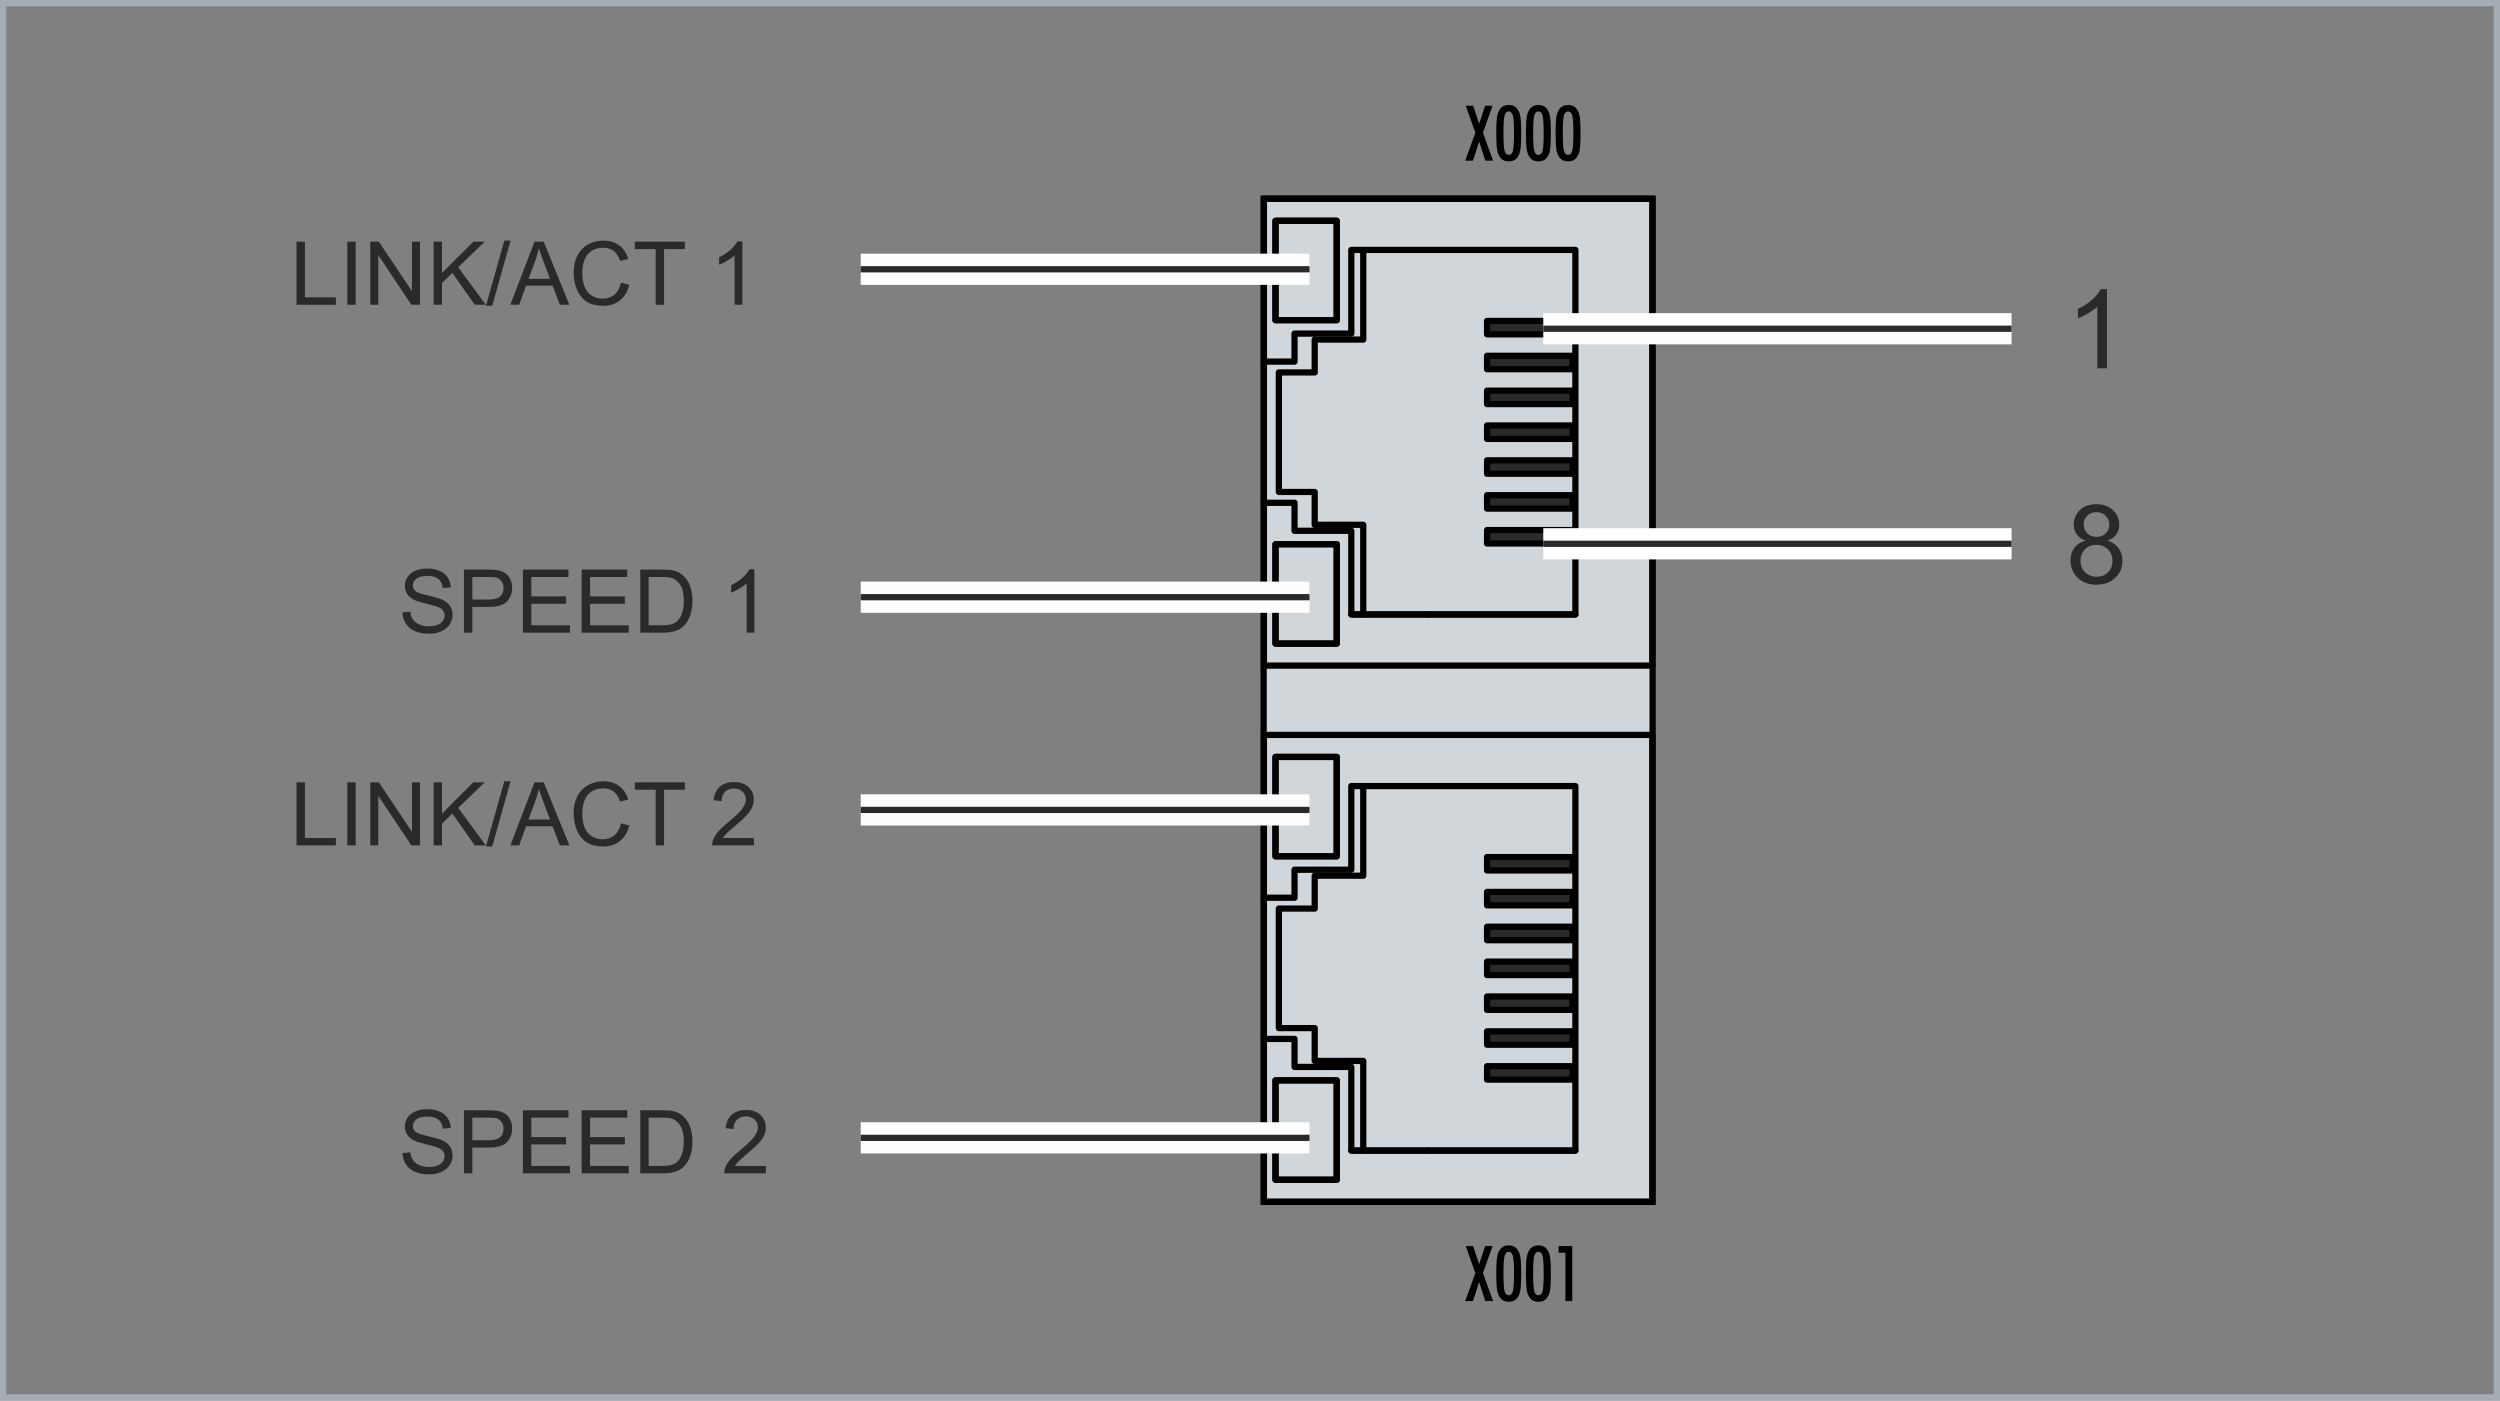 <?xml version="1.0" encoding="UTF-8"?>
<!DOCTYPE svg PUBLIC "-//W3C//DTD SVG 1.1//EN" "http://www.w3.org/Graphics/SVG/1.1/DTD/svg11.dtd">
<!-- Creator: CorelDRAW 2017 -->
<svg xmlns="http://www.w3.org/2000/svg" xml:space="preserve" width="80.077mm" height="44.86mm" version="1.1" style="shape-rendering:geometricPrecision; text-rendering:geometricPrecision; image-rendering:optimizeQuality; fill-rule:evenodd; clip-rule:evenodd"
viewBox="0 0 9182.66 5144.18"
 xmlns:xlink="http://www.w3.org/1999/xlink">
 <rect x="0" y="0" width="9182.66" height="5144.18" fill="#808080" stroke="none"/>
 <defs>
  <style type="text/css">
   <![CDATA[
    .str5 {stroke:#FEFEFE;stroke-width:114.67;stroke-miterlimit:22.926}
    .str6 {stroke:#2B2A29;stroke-width:22.93;stroke-miterlimit:22.926}
    .str1 {stroke:#A4ADB3;stroke-width:22.93;stroke-miterlimit:22.926}
    .str2 {stroke:black;stroke-width:22.93;stroke-miterlimit:22.926}
    .str0 {stroke:#D1D6DA;stroke-width:8.74;stroke-miterlimit:22.926}
    .str4 {stroke:black;stroke-width:22.93;stroke-linejoin:round;stroke-miterlimit:22.926}
    .str3 {stroke:black;stroke-width:22.93;stroke-linecap:round;stroke-linejoin:round;stroke-miterlimit:22.926}
    .fil1 {fill:none}
    .fil3 {fill:#2B2A29}
    .fil2 {fill:#2B2A29}
    .fil0 {fill:#D1D6DA}
    .fil4 {fill:#2B2A29;fill-rule:nonzero}
    .fil5 {fill:black;fill-rule:nonzero}
   ]]>
  </style>
 </defs>
 <g id="Ebene_x0020_1">
  <rect class="fil0 str0" x="4645.34" y="734.48" width="1420.82" height="3675.2"/>
  <rect class="fil1 str1" x="11.46" y="11.47" width="9159.72" height="5121.25"/>
  <g id="_3139130936720">
   <rect class="fil1 str2" x="4641.35" y="729.56" width="1428.79" height="3685.07"/>
   <g>
    <g>
     <line class="fil1 str3" x1="4642.46" y1="1328.22" x2="4642.46" y2= "1846.74" />
     <polyline class="fil1 str3" points="5007.34,2256.89 5007.34,1927.66 4829.01,1927.66 4829.01,1806.96 4697.32,1806.96 4697.32,1367.99 4829.01,1367.99 4829.01,1247.27 5007.34,1247.27 5007.34,918.05 "/>
     <polygon class="fil1 str3" points="4642.46,730.12 4642.46,1328.22 4754.93,1328.22 4754.93,1225.34 4963.45,1225.34 4963.45,918.05 5786.5,918.05 5786.5,2256.89 4963.45,2256.89 4963.45,1949.62 4754.93,1949.62 4754.93,1846.74 4642.46,1846.74 4642.46,2444.82 4875.65,2444.82 5177.43,2444.82 6069.08,2444.82 6069.08,2417.38 6069.08,2329.59 6069.08,2027.8 6069.08,1147.14 6069.08,845.34 6069.08,757.56 6069.08,730.12 5671.27,730.12 5369.48,730.12 5177.43,730.12 4875.65,730.12 "/>
     <polygon class="fil1 str3" points="4909.94,2363.89 4684.98,2363.89 4684.98,1999 4909.94,1999 "/>
     <polygon class="fil1 str3" points="4684.98,1175.93 4684.98,811.06 4909.94,811.06 4909.94,1175.93 "/>
     <polygon class="fil1 str3" points="4909.94,1999 4684.98,1999 4684.98,2363.89 4909.94,2363.89 "/>
     <polygon class="fil1 str3" points="4909.94,1175.93 4909.94,811.06 4684.98,811.06 4684.98,1175.93 "/>
     <line class="fil1 str3" x1="4963.45" y1="2256.89" x2="5246.02" y2= "2256.89" />
     <polyline class="fil1 str3" points="5246.02,2256.89 5465.51,2256.89 5786.5,2256.89 "/>
     <rect class="fil2 str4" x="5462.09" y="1178.68" width="314.03" height="49.39"/>
     <g>
      <path class="fil3 str4" d="M5462.09 1306.72c104.68,0 209.36,0 314.03,0 0,16.47 0,32.93 0,49.39 -104.67,0 -209.35,0 -314.03,0 0,-16.46 0,-32.92 0,-49.39z"/>
      <path class="fil3 str4" d="M5462.09 1434.75c104.68,0 209.36,0 314.03,0 0,16.47 0,32.93 0,49.39 -104.67,0 -209.35,0 -314.03,0 0,-16.46 0,-32.92 0,-49.39z"/>
      <path class="fil3 str4" d="M5462.09 1562.78c104.68,0 209.36,0 314.03,0 0,16.47 0,32.93 0,49.39 -104.67,0 -209.35,0 -314.03,0 0,-16.46 0,-32.92 0,-49.39z"/>
      <path class="fil3 str4" d="M5462.09 1690.8c104.68,0 209.36,0 314.03,0 0,16.47 0,32.93 0,49.39 -104.67,0 -209.35,0 -314.03,0 0,-16.46 0,-32.92 0,-49.39z"/>
      <path class="fil3 str4" d="M5462.09 1818.84c104.68,0 209.36,0 314.03,0 0,16.47 0,32.93 0,49.39 -104.67,0 -209.35,0 -314.03,0 0,-16.46 0,-32.92 0,-49.39z"/>
     </g>
     <rect class="fil2 str4" x="5462.09" y="1946.86" width="314.03" height="49.39"/>
    </g>
    <g>
     <line class="fil1 str3" x1="4642.46" y1="3297.47" x2="4642.46" y2= "3815.99" />
     <polyline class="fil1 str3" points="5007.34,4226.14 5007.34,3896.91 4829.01,3896.91 4829.01,3776.21 4697.32,3776.21 4697.32,3337.24 4829.01,3337.24 4829.01,3216.52 5007.34,3216.52 5007.34,2887.3 "/>
     <polygon class="fil1 str3" points="4642.46,2699.37 4642.46,3297.47 4754.93,3297.47 4754.93,3194.59 4963.45,3194.59 4963.45,2887.3 5786.5,2887.3 5786.5,4226.14 4963.45,4226.14 4963.45,3918.87 4754.93,3918.87 4754.93,3815.99 4642.46,3815.99 4642.46,4414.07 4875.65,4414.07 5177.43,4414.07 6069.08,4414.07 6069.08,4386.63 6069.08,4298.84 6069.08,3997.05 6069.08,3116.39 6069.08,2814.6 6069.08,2726.81 6069.08,2699.37 5671.27,2699.37 5369.48,2699.37 5177.43,2699.37 4875.65,2699.37 "/>
     <polygon class="fil1 str3" points="4909.94,4333.14 4684.98,4333.14 4684.98,3968.25 4909.94,3968.25 "/>
     <polygon class="fil1 str3" points="4684.98,3145.19 4684.98,2780.31 4909.94,2780.31 4909.94,3145.19 "/>
     <polygon class="fil1 str3" points="4909.94,3968.25 4684.98,3968.25 4684.98,4333.14 4909.94,4333.14 "/>
     <polygon class="fil1 str3" points="4909.94,3145.19 4909.94,2780.31 4684.98,2780.31 4684.98,3145.19 "/>
     <line class="fil1 str3" x1="4963.45" y1="4226.14" x2="5246.02" y2= "4226.14" />
     <polyline class="fil1 str3" points="5246.02,4226.14 5465.51,4226.14 5786.5,4226.14 "/>
     <rect class="fil2 str4" x="5462.09" y="3147.93" width="314.03" height="49.39"/>
     <g>
      <path class="fil3 str4" d="M5462.09 3275.97c104.68,0 209.36,0 314.03,0 0,16.47 0,32.93 0,49.39 -104.67,0 -209.35,0 -314.03,0 0,-16.46 0,-32.92 0,-49.39z"/>
      <path class="fil3 str4" d="M5462.09 3404c104.68,0 209.36,0 314.03,0 0,16.47 0,32.93 0,49.39 -104.67,0 -209.35,0 -314.03,0 0,-16.46 0,-32.92 0,-49.39z"/>
      <path class="fil3 str4" d="M5462.09 3532.03c104.68,0 209.36,0 314.03,0 0,16.47 0,32.93 0,49.39 -104.67,0 -209.35,0 -314.03,0 0,-16.46 0,-32.92 0,-49.39z"/>
      <path class="fil3 str4" d="M5462.09 3660.05c104.68,0 209.36,0 314.03,0 0,16.47 0,32.93 0,49.39 -104.67,0 -209.35,0 -314.03,0 0,-16.46 0,-32.92 0,-49.39z"/>
      <path class="fil3 str4" d="M5462.09 3788.09c104.68,0 209.36,0 314.03,0 0,16.47 0,32.93 0,49.39 -104.67,0 -209.35,0 -314.03,0 0,-16.46 0,-32.92 0,-49.39z"/>
     </g>
     <rect class="fil2 str4" x="5462.09" y="3916.11" width="314.03" height="49.39"/>
    </g>
   </g>
  </g>
  <g id="_3139130881968">
   <polygon class="fil4" points="1089.18,1119.38 1089.18,887.66 1119.93,887.66 1119.93,1092.19 1233.84,1092.19 1233.84,1119.38 "/>
   <polygon id="1" class="fil4" points="1275.65,1119.38 1275.65,887.66 1306.4,887.66 1306.4,1119.38 "/>
   <polygon id="2" class="fil4" points="1360.06,1119.38 1360.06,887.66 1391.56,887.66 1513.14,1069.54 1513.14,887.66 1542.59,887.66 1542.59,1119.38 1511.09,1119.38 1389.51,937.5 1389.51,1119.38 "/>
   <polygon id="3" class="fil4" points="1592.8,1119.38 1592.8,887.66 1623.55,887.66 1623.55,1002.55 1738.66,887.66 1780.19,887.66 1682.99,981.62 1784.4,1119.38 1743.94,1119.38 1661.47,1002.43 1623.55,1039.12 1623.55,1119.38 "/>
   <polygon id="4" class="fil4" points="1785.04,1123.27 1852.35,883.77 1875.28,883.77 1807.96,1123.27 "/>
   <path id="5" class="fil4" d="M1874.47 1119.38l88.88 -231.72 33.71 0 94.34 231.72 -34.89 0 -26.81 -70.23 -97.58 0 -25.14 70.23 -32.52 0zm66.66 -95.14l78.98 0 -24.17 -64.24c-7.28,-19.53 -12.77,-35.65 -16.6,-48.39 -3.19,15.11 -7.45,29.94 -12.79,44.61l-25.41 68.02z"/>
   <path id="6" class="fil4" d="M2280.78 1038.1l30.74 7.76c-6.41,25.19 -17.96,44.33 -34.62,57.55 -16.67,13.21 -37.06,19.85 -61.17,19.85 -24.92,0 -45.2,-5.07 -60.85,-15.26 -15.64,-10.15 -27.51,-24.87 -35.65,-44.13 -8.14,-19.31 -12.25,-39.96 -12.25,-62.08 0,-24.12 4.59,-45.15 13.81,-63.1 9.23,-17.97 22.34,-31.62 39.32,-40.94 16.99,-9.33 35.71,-13.98 56.1,-13.98 23.2,0 42.67,5.88 58.41,17.69 15.8,11.81 26.81,28.37 33.01,49.73l-30.1 7.12c-5.34,-16.83 -13.16,-29.13 -23.36,-36.79 -10.19,-7.72 -23.03,-11.55 -38.51,-11.55 -17.75,0 -32.64,4.27 -44.55,12.79 -11.93,8.52 -20.34,20.01 -25.14,34.36 -4.85,14.4 -7.28,29.24 -7.28,44.5 0,19.69 2.86,36.89 8.58,51.57 5.71,14.72 14.61,25.68 26.7,32.96 12.09,7.28 25.14,10.89 39.22,10.89 17.14,0 31.6,-4.97 43.47,-14.84 11.87,-9.92 19.9,-24.6 24.1,-44.11z"/>
   <polygon id="7" class="fil4" points="2408.34,1119.38 2408.34,914.85 2331.97,914.85 2331.97,887.66 2515.47,887.66 2515.47,914.85 2439.1,914.85 2439.1,1119.38 "/>
   <path id="8" class="fil4" d="M2726.7 1119.38l-28.48 0 0 -181.34c-6.85,6.58 -15.86,13.11 -26.97,19.63 -11.11,6.54 -21.15,11.44 -29.99,14.68l0 -27.51c15.92,-7.44 29.83,-16.5 41.75,-27.19 11.91,-10.62 20.39,-20.93 25.34,-30.96l18.35 0 0 232.69z"/>
   <line class="fil1 str5" x1="3161.5" y1="989.06" x2="4809.96" y2= "989.06" />
   <line id="1" class="fil1 str6" x1="3161.5" y1="989.06" x2="4809.96" y2= "989.06" />
   <polygon class="fil5" points="5381.88,590.17 5418.97,487.43 5383.8,388.27 5410.9,388.27 5433.08,454.54 5454.93,388.27 5482.16,388.27 5447,487.43 5484.1,590.17 5455.45,590.17 5433.08,519.95 5410.37,590.17 "/>
   <path id="1" class="fil5" d="M5522.28 489.12c0,33.42 1.42,55.03 4.2,64.95 2.83,9.91 7.89,14.86 15.3,14.86 7.27,0 12.27,-4.86 15.1,-14.54 2.79,-9.67 4.2,-31.43 4.2,-65.27 0,-33.89 -1.41,-55.69 -4.2,-65.36 -2.83,-9.68 -7.83,-14.53 -15.1,-14.53 -7.41,0 -12.46,4.95 -15.3,14.86 -2.78,9.91 -4.2,31.57 -4.2,65.03zm-26.33 0.29c0,-21.99 0.52,-38.61 1.5,-49.84 1.04,-11.19 2.74,-19.59 5.15,-25.25 3.91,-10 9.01,-17.32 15.24,-21.8 6.23,-4.54 14.21,-6.8 23.98,-6.8 9.77,0 17.69,2.26 23.83,6.8 6.13,4.48 11.24,11.8 15.25,21.8 2.3,5.85 3.96,14.3 5,25.48 0.99,11.15 1.51,27.7 1.51,49.61 0,21.86 -0.53,38.32 -1.51,49.46 -1.04,11.09 -2.69,19.54 -5,25.34 -4.01,10.06 -9.12,17.33 -15.25,21.81 -6.13,4.48 -14.06,6.7 -23.83,6.7 -9.77,0 -17.75,-2.21 -23.98,-6.7 -6.23,-4.48 -11.33,-11.75 -15.24,-21.81 -2.41,-5.61 -4.11,-13.97 -5.15,-25.15 -0.99,-11.15 -1.5,-27.7 -1.5,-49.65z"/>
   <path id="2" class="fil5" d="M5631.26 489.12c0,33.42 1.42,55.03 4.2,64.95 2.83,9.91 7.89,14.86 15.3,14.86 7.27,0 12.27,-4.86 15.1,-14.54 2.79,-9.67 4.2,-31.43 4.2,-65.27 0,-33.89 -1.41,-55.69 -4.2,-65.36 -2.83,-9.68 -7.83,-14.53 -15.1,-14.53 -7.41,0 -12.46,4.95 -15.3,14.86 -2.78,9.91 -4.2,31.57 -4.2,65.03zm-26.33 0.29c0,-21.99 0.52,-38.61 1.5,-49.84 1.04,-11.19 2.74,-19.59 5.15,-25.25 3.91,-10 9.01,-17.32 15.24,-21.8 6.23,-4.54 14.21,-6.8 23.98,-6.8 9.77,0 17.69,2.26 23.83,6.8 6.13,4.48 11.24,11.8 15.25,21.8 2.3,5.85 3.96,14.3 5,25.48 0.99,11.15 1.51,27.7 1.51,49.61 0,21.86 -0.53,38.32 -1.51,49.46 -1.04,11.09 -2.69,19.54 -5,25.34 -4.01,10.06 -9.12,17.33 -15.25,21.81 -6.13,4.48 -14.06,6.7 -23.83,6.7 -9.77,0 -17.75,-2.21 -23.98,-6.7 -6.23,-4.48 -11.33,-11.75 -15.24,-21.81 -2.41,-5.61 -4.11,-13.97 -5.15,-25.15 -0.99,-11.15 -1.5,-27.7 -1.5,-49.65z"/>
   <path id="3" class="fil5" d="M5740.23 489.12c0,33.42 1.42,55.03 4.2,64.95 2.83,9.91 7.89,14.86 15.3,14.86 7.27,0 12.27,-4.86 15.1,-14.54 2.79,-9.67 4.2,-31.43 4.2,-65.27 0,-33.89 -1.41,-55.69 -4.2,-65.36 -2.83,-9.68 -7.83,-14.53 -15.1,-14.53 -7.41,0 -12.46,4.95 -15.3,14.86 -2.78,9.91 -4.2,31.57 -4.2,65.03zm-26.33 0.29c0,-21.99 0.52,-38.61 1.5,-49.84 1.04,-11.19 2.74,-19.59 5.15,-25.25 3.91,-10 9.01,-17.32 15.24,-21.8 6.23,-4.54 14.21,-6.8 23.98,-6.8 9.77,0 17.69,2.26 23.83,6.8 6.13,4.48 11.24,11.8 15.25,21.8 2.3,5.85 3.96,14.3 5,25.48 0.99,11.15 1.51,27.7 1.51,49.61 0,21.86 -0.53,38.32 -1.51,49.46 -1.04,11.09 -2.69,19.54 -5,25.34 -4.01,10.06 -9.12,17.33 -15.25,21.81 -6.13,4.48 -14.06,6.7 -23.83,6.7 -9.77,0 -17.75,-2.21 -23.98,-6.7 -6.23,-4.48 -11.33,-11.75 -15.24,-21.81 -2.41,-5.61 -4.11,-13.97 -5.15,-25.15 -0.99,-11.15 -1.5,-27.7 -1.5,-49.65z"/>
   <polygon class="fil5" points="5381.88,4778.86 5418.97,4676.11 5383.8,4576.95 5410.9,4576.95 5433.08,4643.22 5454.93,4576.95 5482.16,4576.95 5447,4676.11 5484.1,4778.86 5455.45,4778.86 5433.08,4708.63 5410.37,4778.86 "/>
   <path id="1" class="fil5" d="M5522.28 4677.81c0,33.42 1.42,55.03 4.2,64.95 2.83,9.91 7.89,14.86 15.3,14.86 7.27,0 12.27,-4.86 15.1,-14.54 2.79,-9.67 4.2,-31.43 4.2,-65.27 0,-33.89 -1.41,-55.69 -4.2,-65.36 -2.83,-9.68 -7.83,-14.53 -15.1,-14.53 -7.41,0 -12.46,4.95 -15.3,14.86 -2.78,9.91 -4.2,31.57 -4.2,65.03zm-26.33 0.29c0,-21.99 0.52,-38.61 1.5,-49.84 1.04,-11.19 2.74,-19.59 5.15,-25.25 3.91,-10 9.01,-17.32 15.24,-21.8 6.23,-4.54 14.21,-6.8 23.98,-6.8 9.77,0 17.69,2.26 23.83,6.8 6.13,4.48 11.24,11.8 15.25,21.8 2.3,5.85 3.96,14.3 5,25.48 0.99,11.15 1.51,27.7 1.51,49.61 0,21.86 -0.53,38.32 -1.51,49.46 -1.04,11.09 -2.69,19.54 -5,25.34 -4.01,10.06 -9.12,17.33 -15.25,21.81 -6.13,4.48 -14.06,6.7 -23.83,6.7 -9.77,0 -17.75,-2.21 -23.98,-6.7 -6.23,-4.48 -11.33,-11.75 -15.24,-21.81 -2.41,-5.61 -4.11,-13.97 -5.15,-25.15 -0.99,-11.15 -1.5,-27.7 -1.5,-49.65z"/>
   <path id="2" class="fil5" d="M5631.26 4677.81c0,33.42 1.42,55.03 4.2,64.95 2.83,9.91 7.89,14.86 15.3,14.86 7.27,0 12.27,-4.86 15.1,-14.54 2.79,-9.67 4.2,-31.43 4.2,-65.27 0,-33.89 -1.41,-55.69 -4.2,-65.36 -2.83,-9.68 -7.83,-14.53 -15.1,-14.53 -7.41,0 -12.46,4.95 -15.3,14.86 -2.78,9.91 -4.2,31.57 -4.2,65.03zm-26.33 0.29c0,-21.99 0.52,-38.61 1.5,-49.84 1.04,-11.19 2.74,-19.59 5.15,-25.25 3.91,-10 9.01,-17.32 15.24,-21.8 6.23,-4.54 14.21,-6.8 23.98,-6.8 9.77,0 17.69,2.26 23.83,6.8 6.13,4.48 11.24,11.8 15.25,21.8 2.3,5.85 3.96,14.3 5,25.48 0.99,11.15 1.51,27.7 1.51,49.61 0,21.86 -0.53,38.32 -1.51,49.46 -1.04,11.09 -2.69,19.54 -5,25.34 -4.01,10.06 -9.12,17.33 -15.25,21.81 -6.13,4.48 -14.06,6.7 -23.83,6.7 -9.77,0 -17.75,-2.21 -23.98,-6.7 -6.23,-4.48 -11.33,-11.75 -15.24,-21.81 -2.41,-5.61 -4.11,-13.97 -5.15,-25.15 -0.99,-11.15 -1.5,-27.7 -1.5,-49.65z"/>
   <polygon id="3" class="fil5" points="5749.86,4778.86 5749.86,4601.31 5724.94,4601.31 5724.94,4576.95 5775.06,4576.95 5775.06,4778.86 "/>
   <line class="fil1 str5" x1="5668.58" y1="1207.47" x2="7388.67" y2= "1207.47" />
   <line id="1" class="fil1 str6" x1="5668.58" y1="1207.47" x2="7388.67" y2= "1207.47" />
   <line class="fil1 str5" x1="5668.58" y1="1997.35" x2="7388.67" y2= "1997.35" />
   <line id="1" class="fil1 str6" x1="5668.58" y1="1997.35" x2="7388.67" y2= "1997.35" />
   <path class="fil4" d="M7739.14 1352.9l-35.59 0 0 -226.67c-8.57,8.22 -19.83,16.39 -33.71,24.54 -13.89,8.16 -26.43,14.3 -37.49,18.34l0 -34.38c19.88,-9.3 37.28,-20.63 52.19,-33.98 14.9,-13.29 25.48,-26.17 31.68,-38.7l22.92 0 0 290.86z"/>
   <path class="fil4" d="M7660.46 1985.75c-14.77,-5.4 -25.69,-13.15 -32.84,-23.13 -7.08,-10.05 -10.65,-22.05 -10.65,-36.01 0,-21.1 7.56,-38.76 22.66,-53.13 15.17,-14.36 35.26,-21.57 60.41,-21.57 25.22,0 45.57,7.35 60.95,22.04 15.38,14.7 23.06,32.57 23.06,53.68 0,13.42 -3.51,25.15 -10.52,35.06 -7.02,9.98 -17.67,17.66 -32.03,23.06 17.73,5.79 31.15,15.1 40.39,28.05 9.23,12.88 13.89,28.24 13.89,46.18 0,24.75 -8.77,45.51 -26.23,62.37 -17.53,16.85 -40.53,25.27 -69.04,25.27 -28.52,0 -51.51,-8.43 -69.04,-25.34 -17.45,-16.93 -26.23,-38.03 -26.23,-63.31 0,-18.82 4.79,-34.59 14.37,-47.27 9.58,-12.74 23.19,-21.37 40.86,-25.95zm-7.09 -60.41c0,13.75 4.38,24.94 13.08,33.63 8.76,8.7 20.23,13.08 34.45,13.08 13.83,0 25.02,-4.31 33.71,-12.95 8.7,-8.62 13.02,-19.21 13.02,-31.75 0,-13.08 -4.45,-24.07 -13.42,-32.97 -8.9,-8.9 -20.16,-13.35 -33.71,-13.35 -13.68,0 -24.94,4.38 -33.84,13.07 -8.84,8.7 -13.29,19.08 -13.29,31.23zm-11.73 133.89c0,10.18 2.36,19.96 7.09,29.47 4.71,9.44 11.86,16.79 21.43,21.97 9.51,5.19 19.76,7.82 30.62,7.82 17.12,0 31.15,-5.46 42.13,-16.38 11,-10.93 16.46,-24.82 16.46,-41.67 0,-17.12 -5.66,-31.28 -16.93,-42.47 -11.33,-11.19 -25.62,-16.79 -42.81,-16.79 -16.86,0 -30.69,5.53 -41.6,16.58 -10.92,11.07 -16.39,24.88 -16.39,41.47z"/>
   <line class="fil1 str5" x1="3161.5" y1="2193.52" x2="4809.96" y2= "2193.52" />
   <line id="1" class="fil1 str6" x1="3161.5" y1="2193.52" x2="4809.96" y2= "2193.52" />
   <path class="fil4" d="M1478.33 2249.4l28.81 -2.59c1.35,11.65 4.53,21.2 9.55,28.7 5.01,7.44 12.77,13.47 23.3,18.12 10.52,4.59 22.38,6.9 35.54,6.9 11.71,0 22.01,-1.73 30.96,-5.23 8.96,-3.51 15.58,-8.31 19.95,-14.4 4.37,-6.1 6.58,-12.73 6.58,-19.85 0,-7.22 -2.1,-13.54 -6.31,-18.99 -4.21,-5.39 -11.17,-9.92 -20.87,-13.65 -6.2,-2.37 -19.96,-6.15 -41.27,-11.27 -21.31,-5.13 -36.19,-9.92 -44.71,-14.45 -11.05,-5.83 -19.25,-13.06 -24.65,-21.64 -5.45,-8.57 -8.14,-18.22 -8.14,-28.85 0,-11.75 3.35,-22.71 9.98,-32.85 6.64,-10.19 16.29,-17.9 29.08,-23.19 12.73,-5.29 26.91,-7.94 42.5,-7.94 17.16,0 32.31,2.75 45.42,8.31 13.11,5.5 23.19,13.65 30.25,24.44 7.08,10.73 10.85,22.92 11.39,36.51l-29.45 2.26c-1.57,-14.61 -6.9,-25.66 -16.02,-33.12 -9.12,-7.49 -22.6,-11.21 -40.4,-11.21 -18.55,0 -32.1,3.39 -40.57,10.19 -8.46,6.8 -12.73,15 -12.73,24.6 0,8.3 3.03,15.16 9.01,20.55 5.93,5.34 21.31,10.89 46.22,16.5 24.92,5.66 42.02,10.57 51.29,14.78 13.43,6.2 23.42,14.02 29.83,23.58 6.42,9.48 9.61,20.43 9.61,32.84 0,12.35 -3.51,23.9 -10.57,34.79 -7.08,10.89 -17.16,19.37 -30.38,25.4 -13.21,6.04 -28.04,9.07 -44.6,9.07 -20.94,0 -38.46,-3.07 -52.6,-9.17 -14.19,-6.09 -25.24,-15.26 -33.28,-27.57 -8.08,-12.24 -12.29,-26.1 -12.73,-41.58z"/>
   <path id="1" class="fil4" d="M1704.22 2323.83l0 -231.72 87.48 0c15.38,0 27.13,0.76 35.28,2.21 11.38,1.89 20.93,5.5 28.63,10.79 7.72,5.33 13.92,12.77 18.61,22.33 4.69,9.54 7.02,20.07 7.02,31.56 0,19.63 -6.26,36.29 -18.83,49.88 -12.51,13.66 -35.23,20.45 -68.01,20.45l-59.45 0 0 94.5 -30.74 0zm30.74 -121.68l59.87 0c19.85,0 33.87,-3.67 42.23,-11.07 8.31,-7.38 12.46,-17.74 12.46,-31.17 0,-9.66 -2.43,-17.97 -7.34,-24.87 -4.91,-6.9 -11.38,-11.49 -19.37,-13.7 -5.17,-1.34 -14.72,-2.04 -28.58,-2.04l-59.29 0 0 82.85z"/>
   <polygon id="2" class="fil4" points="1920.73,2323.83 1920.73,2092.11 2088.04,2092.11 2088.04,2119.3 1951.48,2119.3 1951.48,2190.5 2079.3,2190.5 2079.3,2217.68 1951.48,2217.68 1951.48,2296.64 2093.55,2296.64 2093.55,2323.83 "/>
   <polygon id="3" class="fil4" points="2136.59,2323.83 2136.59,2092.11 2303.9,2092.11 2303.9,2119.3 2167.34,2119.3 2167.34,2190.5 2295.16,2190.5 2295.16,2217.68 2167.34,2217.68 2167.34,2296.64 2309.41,2296.64 2309.41,2323.83 "/>
   <path id="4" class="fil4" d="M2351.8 2323.83l0 -231.72 79.84 0c18.02,0 31.76,1.08 41.26,3.29 13.27,3.07 24.6,8.63 33.98,16.62 12.25,10.35 21.36,23.51 27.41,39.59 6.09,16.08 9.12,34.47 9.12,55.12 0,17.59 -2.05,33.17 -6.16,46.76 -4.09,13.6 -9.38,24.87 -15.8,33.77 -6.47,8.9 -13.49,15.91 -21.15,20.99 -7.6,5.11 -16.82,9 -27.61,11.65 -10.84,2.64 -23.24,3.93 -37.27,3.93l-83.61 0zm30.74 -27.19l49.41 0c15.26,0 27.23,-1.4 35.92,-4.25 8.69,-2.87 15.6,-6.86 20.77,-12.03 7.24,-7.28 12.89,-17.1 16.94,-29.4 4.05,-12.29 6.1,-27.18 6.1,-44.71 0,-24.28 -3.99,-42.93 -11.93,-55.98 -7.92,-13.06 -17.58,-21.8 -28.97,-26.21 -8.2,-3.19 -21.41,-4.75 -39.64,-4.75l-48.6 0 0 177.34z"/>
   <path id="5" class="fil4" d="M2770.91 2323.83l-28.48 0 0 -181.34c-6.85,6.58 -15.86,13.11 -26.97,19.63 -11.11,6.54 -21.15,11.44 -29.99,14.68l0 -27.51c15.92,-7.44 29.83,-16.5 41.75,-27.19 11.91,-10.62 20.39,-20.93 25.34,-30.96l18.35 0 0 232.69z"/>
   <polygon class="fil4" points="1089.18,3105.23 1089.18,2873.51 1119.93,2873.51 1119.93,3078.04 1233.84,3078.04 1233.84,3105.23 "/>
   <polygon id="1" class="fil4" points="1275.65,3105.23 1275.65,2873.51 1306.4,2873.51 1306.4,3105.23 "/>
   <polygon id="2" class="fil4" points="1360.06,3105.23 1360.06,2873.51 1391.56,2873.51 1513.14,3055.4 1513.14,2873.51 1542.59,2873.51 1542.59,3105.23 1511.09,3105.23 1389.51,2923.35 1389.51,3105.23 "/>
   <polygon id="3" class="fil4" points="1592.8,3105.23 1592.8,2873.51 1623.55,2873.51 1623.55,2988.41 1738.66,2873.51 1780.19,2873.51 1682.99,2967.48 1784.4,3105.23 1743.94,3105.23 1661.47,2988.29 1623.55,3024.97 1623.55,3105.23 "/>
   <polygon id="4" class="fil4" points="1785.04,3109.12 1852.35,2869.63 1875.28,2869.63 1807.96,3109.12 "/>
   <path id="5" class="fil4" d="M1874.47 3105.23l88.88 -231.72 33.71 0 94.34 231.72 -34.89 0 -26.81 -70.23 -97.58 0 -25.14 70.23 -32.52 0zm66.66 -95.14l78.98 0 -24.17 -64.24c-7.28,-19.53 -12.77,-35.65 -16.6,-48.39 -3.19,15.11 -7.45,29.94 -12.79,44.61l-25.41 68.02z"/>
   <path id="6" class="fil4" d="M2280.78 3023.95l30.74 7.76c-6.41,25.19 -17.96,44.33 -34.62,57.55 -16.67,13.21 -37.06,19.85 -61.17,19.85 -24.92,0 -45.2,-5.07 -60.85,-15.26 -15.64,-10.15 -27.51,-24.87 -35.65,-44.13 -8.14,-19.31 -12.25,-39.96 -12.25,-62.08 0,-24.12 4.59,-45.15 13.81,-63.1 9.23,-17.97 22.34,-31.62 39.32,-40.94 16.99,-9.33 35.71,-13.98 56.1,-13.98 23.2,0 42.67,5.88 58.41,17.69 15.8,11.81 26.81,28.37 33.01,49.73l-30.1 7.12c-5.34,-16.83 -13.16,-29.13 -23.36,-36.79 -10.19,-7.72 -23.03,-11.55 -38.51,-11.55 -17.75,0 -32.64,4.27 -44.55,12.79 -11.93,8.52 -20.34,20.01 -25.14,34.36 -4.85,14.4 -7.28,29.24 -7.28,44.5 0,19.69 2.86,36.89 8.58,51.57 5.71,14.72 14.61,25.68 26.7,32.96 12.09,7.28 25.14,10.89 39.22,10.89 17.14,0 31.6,-4.97 43.47,-14.84 11.87,-9.92 19.9,-24.6 24.1,-44.11z"/>
   <polygon id="7" class="fil4" points="2408.34,3105.23 2408.34,2900.7 2331.97,2900.7 2331.97,2873.51 2515.47,2873.51 2515.47,2900.7 2439.1,2900.7 2439.1,3105.23 "/>
   <path id="8" class="fil4" d="M2769.09 3078.04l0 27.19 -153.41 0c-0.21,-6.85 0.92,-13.43 3.35,-19.79 3.93,-10.41 10.25,-20.71 18.93,-30.8 8.68,-10.09 21.09,-21.74 37.22,-34.95 25.08,-20.66 42.12,-37 51.02,-49.08 8.96,-12.09 13.43,-23.52 13.43,-34.31 0,-11.27 -4.04,-20.77 -12.13,-28.53 -8.08,-7.72 -18.66,-11.59 -31.66,-11.59 -13.75,0 -24.76,4.09 -33.01,12.29 -8.24,8.14 -12.4,19.47 -12.51,33.98l-29.13 -2.91c2,-21.79 9.55,-38.4 22.6,-49.84 13.11,-11.43 30.64,-17.16 52.7,-17.16 22.21,0 39.86,6.16 52.8,18.51 13,12.35 19.47,27.67 19.47,45.9 0,9.28 -1.88,18.39 -5.71,27.34 -3.77,9.01 -10.09,18.45 -18.88,28.37 -8.85,9.87 -23.47,23.52 -43.86,40.78 -17.1,14.36 -28.09,24.06 -32.95,29.18 -4.86,5.13 -8.85,10.25 -12.03,15.42l113.76 0z"/>
   <line class="fil1 str5" x1="3161.5" y1="2974.92" x2="4809.96" y2= "2974.92" />
   <line id="1" class="fil1 str6" x1="3161.5" y1="2974.92" x2="4809.96" y2= "2974.92" />
   <line class="fil1 str5" x1="3161.5" y1="4179.37" x2="4809.96" y2= "4179.37" />
   <line id="1" class="fil1 str6" x1="3161.5" y1="4179.37" x2="4809.96" y2= "4179.37" />
   <path class="fil4" d="M1478.33 4235.25l28.81 -2.59c1.35,11.65 4.53,21.2 9.55,28.7 5.01,7.44 12.77,13.47 23.3,18.12 10.52,4.59 22.38,6.9 35.54,6.9 11.71,0 22.01,-1.73 30.96,-5.23 8.96,-3.51 15.58,-8.31 19.95,-14.4 4.37,-6.1 6.58,-12.73 6.58,-19.85 0,-7.22 -2.1,-13.54 -6.31,-18.99 -4.21,-5.39 -11.17,-9.92 -20.87,-13.65 -6.2,-2.37 -19.96,-6.15 -41.27,-11.27 -21.31,-5.13 -36.19,-9.92 -44.71,-14.45 -11.05,-5.83 -19.25,-13.06 -24.65,-21.64 -5.45,-8.57 -8.14,-18.22 -8.14,-28.85 0,-11.75 3.35,-22.71 9.98,-32.85 6.64,-10.19 16.29,-17.9 29.08,-23.19 12.73,-5.29 26.91,-7.94 42.5,-7.94 17.16,0 32.31,2.75 45.42,8.31 13.11,5.5 23.19,13.65 30.25,24.44 7.08,10.73 10.85,22.92 11.39,36.51l-29.45 2.26c-1.57,-14.61 -6.9,-25.66 -16.02,-33.12 -9.12,-7.49 -22.6,-11.21 -40.4,-11.21 -18.55,0 -32.1,3.39 -40.57,10.19 -8.46,6.8 -12.73,15 -12.73,24.6 0,8.3 3.03,15.16 9.01,20.55 5.93,5.34 21.31,10.89 46.22,16.5 24.92,5.66 42.02,10.57 51.29,14.78 13.43,6.2 23.42,14.02 29.83,23.58 6.42,9.48 9.61,20.43 9.61,32.84 0,12.35 -3.51,23.9 -10.57,34.79 -7.08,10.89 -17.16,19.37 -30.38,25.4 -13.21,6.04 -28.04,9.07 -44.6,9.07 -20.94,0 -38.46,-3.07 -52.6,-9.17 -14.19,-6.09 -25.24,-15.26 -33.28,-27.57 -8.08,-12.24 -12.29,-26.1 -12.73,-41.58z"/>
   <path id="1" class="fil4" d="M1704.22 4309.69l0 -231.72 87.48 0c15.38,0 27.13,0.76 35.28,2.21 11.38,1.89 20.93,5.5 28.63,10.79 7.72,5.33 13.92,12.77 18.61,22.33 4.69,9.54 7.02,20.07 7.02,31.56 0,19.63 -6.26,36.29 -18.83,49.88 -12.51,13.66 -35.23,20.45 -68.01,20.45l-59.45 0 0 94.5 -30.74 0zm30.74 -121.68l59.87 0c19.85,0 33.87,-3.67 42.23,-11.07 8.31,-7.38 12.46,-17.74 12.46,-31.17 0,-9.66 -2.43,-17.97 -7.34,-24.87 -4.91,-6.9 -11.38,-11.49 -19.37,-13.7 -5.17,-1.34 -14.72,-2.04 -28.58,-2.04l-59.29 0 0 82.85z"/>
   <polygon id="2" class="fil4" points="1920.73,4309.69 1920.73,4077.97 2088.04,4077.97 2088.04,4105.16 1951.48,4105.16 1951.48,4176.36 2079.3,4176.36 2079.3,4203.53 1951.48,4203.53 1951.48,4282.5 2093.55,4282.5 2093.55,4309.69 "/>
   <polygon id="3" class="fil4" points="2136.59,4309.69 2136.59,4077.97 2303.9,4077.97 2303.9,4105.16 2167.34,4105.16 2167.34,4176.36 2295.16,4176.36 2295.16,4203.53 2167.34,4203.53 2167.34,4282.5 2309.41,4282.5 2309.41,4309.69 "/>
   <path id="4" class="fil4" d="M2351.8 4309.69l0 -231.72 79.84 0c18.02,0 31.76,1.08 41.26,3.29 13.27,3.07 24.6,8.63 33.98,16.62 12.25,10.35 21.36,23.51 27.41,39.59 6.09,16.08 9.12,34.47 9.12,55.12 0,17.59 -2.05,33.17 -6.16,46.76 -4.09,13.6 -9.38,24.87 -15.8,33.77 -6.47,8.9 -13.49,15.91 -21.15,20.99 -7.6,5.11 -16.82,9 -27.61,11.65 -10.84,2.64 -23.24,3.93 -37.27,3.93l-83.61 0zm30.74 -27.19l49.41 0c15.26,0 27.23,-1.4 35.92,-4.25 8.69,-2.87 15.6,-6.86 20.77,-12.03 7.24,-7.28 12.89,-17.1 16.94,-29.4 4.05,-12.29 6.1,-27.18 6.1,-44.71 0,-24.28 -3.99,-42.93 -11.93,-55.98 -7.92,-13.06 -17.58,-21.8 -28.97,-26.21 -8.2,-3.19 -21.41,-4.75 -39.64,-4.75l-48.6 0 0 177.34z"/>
   <path id="5" class="fil4" d="M2813.3 4282.5l0 27.19 -153.41 0c-0.21,-6.85 0.92,-13.43 3.35,-19.79 3.93,-10.41 10.25,-20.71 18.93,-30.8 8.68,-10.09 21.09,-21.74 37.22,-34.95 25.08,-20.66 42.12,-37 51.02,-49.08 8.96,-12.09 13.43,-23.52 13.43,-34.31 0,-11.27 -4.04,-20.77 -12.13,-28.53 -8.08,-7.72 -18.66,-11.59 -31.66,-11.59 -13.75,0 -24.76,4.09 -33.01,12.29 -8.24,8.14 -12.4,19.47 -12.51,33.98l-29.13 -2.91c2,-21.79 9.55,-38.4 22.6,-49.84 13.11,-11.43 30.64,-17.16 52.7,-17.16 22.21,0 39.86,6.16 52.8,18.51 13,12.35 19.47,27.67 19.47,45.9 0,9.28 -1.88,18.39 -5.71,27.34 -3.77,9.01 -10.09,18.45 -18.88,28.37 -8.85,9.87 -23.47,23.52 -43.86,40.78 -17.1,14.36 -28.09,24.06 -32.95,29.18 -4.86,5.13 -8.85,10.25 -12.03,15.42l113.76 0z"/>
  </g>
 </g>
</svg>
